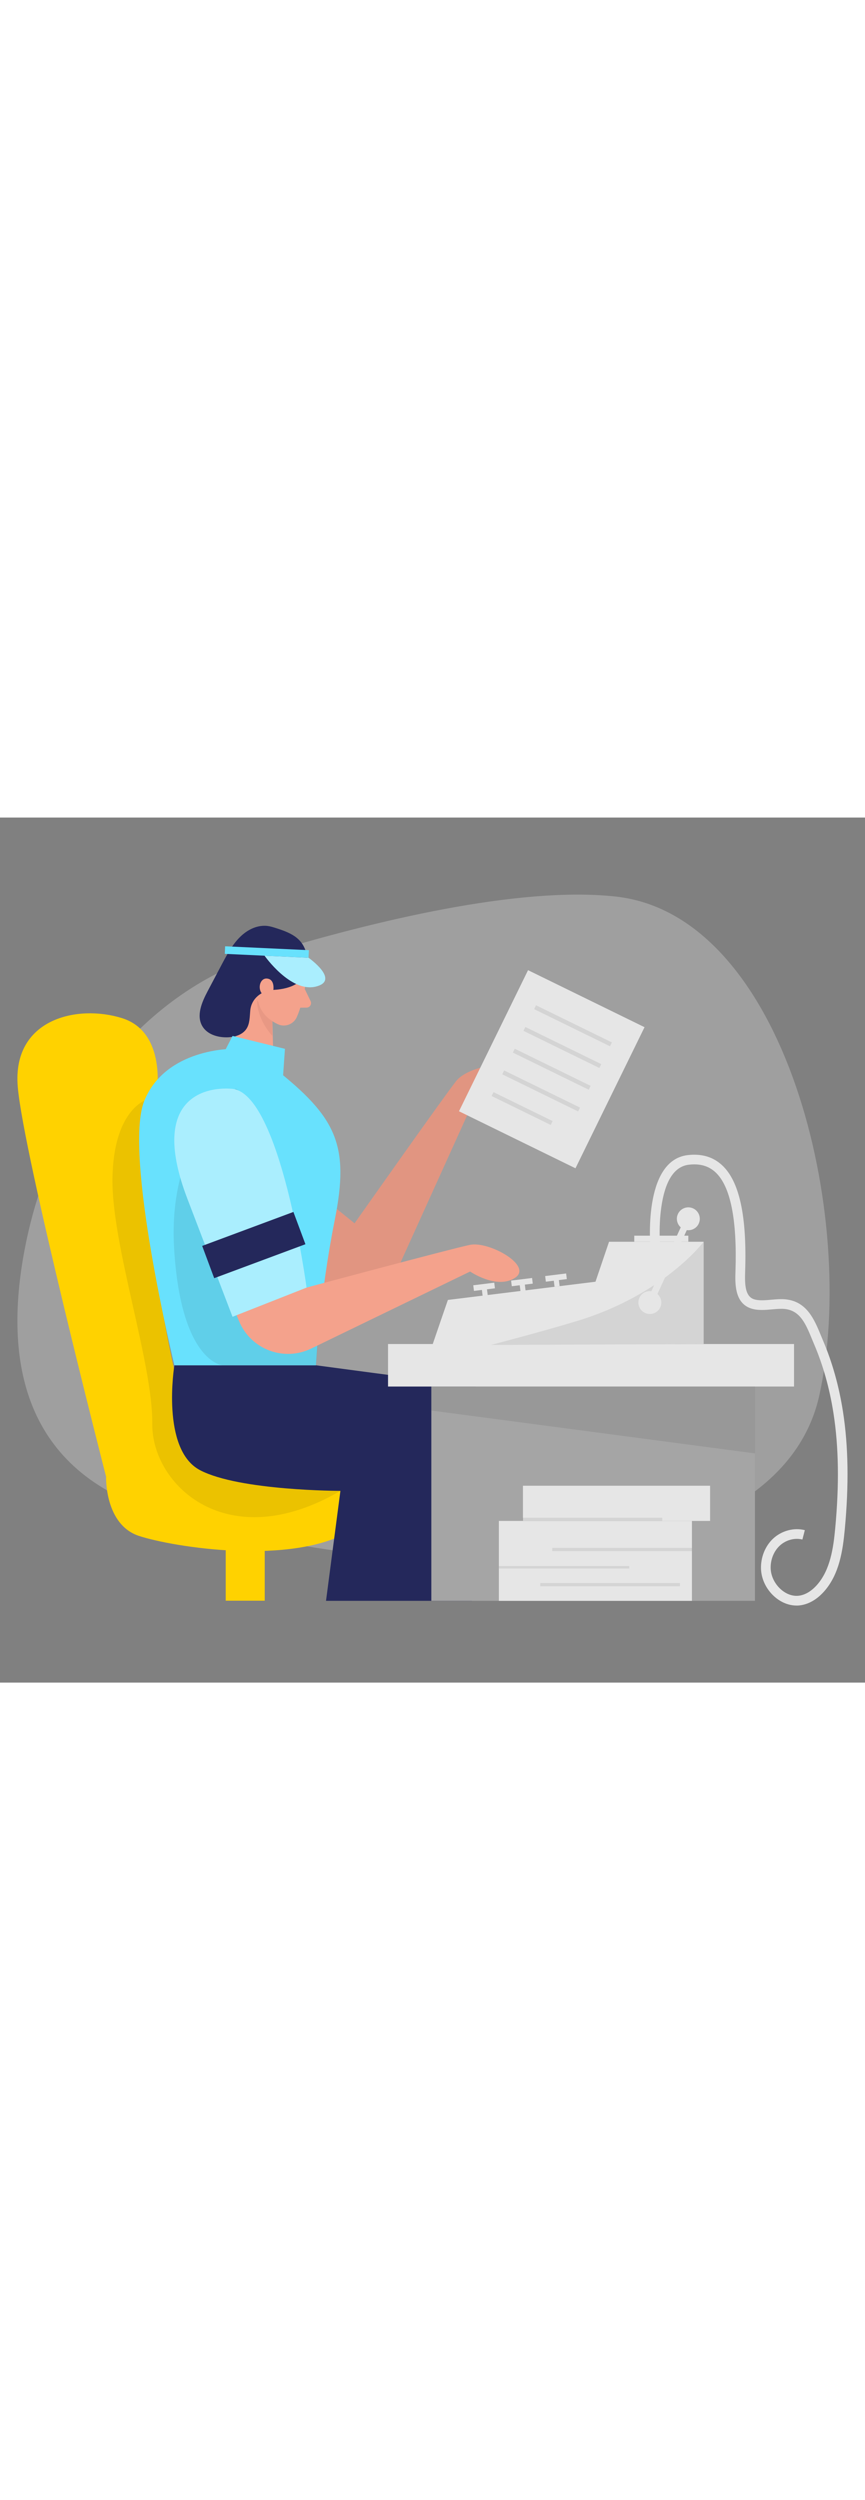 <svg xmlns="http://www.w3.org/2000/svg" id="_0374_accountant" viewBox="0 0 500 500" data-imageid="accountant-2" class="illustrations_image" style="width: 173px;"><rect x="0" y="0" width="500" height="500" fill="#808080" stroke="none"/><defs><style>.cls-1_accountant-2{fill:#fff;}.cls-2_accountant-2{fill:#f4a28c;}.cls-3_accountant-2{fill:#a5a5a5;}.cls-4_accountant-2{fill:#ce8172;}.cls-5_accountant-2{opacity:.44;}.cls-5_accountant-2,.cls-6_accountant-2,.cls-7_accountant-2,.cls-8_accountant-2{fill:none;}.cls-9_accountant-2{fill:#e6e6e6;}.cls-6_accountant-2{opacity:.08;}.cls-7_accountant-2{opacity:.31;}.cls-8_accountant-2{opacity:.3;}.cls-10_accountant-2{fill:#24285b;}.cls-11_accountant-2{fill:#000001;}.cls-12_accountant-2{fill:#ffd200;}.cls-13_accountant-2{fill:#68e1fd;}</style></defs><g id="bg_accountant-2" class="cls-8_accountant-2"><path class="cls-9_accountant-2" d="m153.23,78.88C84.45,99.72,30.09,165.53,14.15,250.17c-11.86,62.99-1.45,127.92,78.33,151.54,172.51,51.06,358.83,34.22,381.16-67.9,22.32-102.12-19.1-277.32-117.74-288.15-56.16-6.17-140.48,14.38-202.67,33.23Z"></path></g><g id="accountant_accountant-2"><rect class="cls-12_accountant-2" x="130.48" y="413" width="22.54" height="39.66"></rect><path class="cls-9_accountant-2" d="m460.43,455.46c-4.14,0-8.27-1.52-11.89-4.42-5.19-4.15-8.42-10.4-8.65-16.71-.24-6.64,2.36-13.19,6.95-17.51,4.91-4.62,12.12-6.56,18.38-4.93l-1.41,5.42c-4.44-1.15-9.6.26-13.14,3.59-3.44,3.24-5.38,8.18-5.19,13.23.17,4.64,2.68,9.44,6.56,12.54,3.23,2.59,6.94,3.65,10.45,3,4.28-.8,7.64-3.74,9.7-6.06,7.76-8.73,9.53-21.45,10.58-32.68,2.38-25.31,2.05-47.1-.99-66.61-2.22-14.26-5.97-27.64-11.14-39.76-.44-1.03-.86-2.06-1.29-3.1-3.65-8.84-6.8-16.48-15.77-17.42-2.11-.22-4.58,0-7.2.23-4.26.38-8.67.77-12.59-.64-9.26-3.32-8.88-14.62-8.66-21.36,1-30.01-2.91-49.28-11.62-57.29-3.97-3.65-8.98-5.06-15.32-4.32-8.41.99-13.78,9.3-15.95,24.68-1.72,12.23-.59,24.36-.58,24.48l-5.57.54c-.21-2.13-4.74-52.16,21.44-55.25,7.95-.94,14.59,1,19.77,5.76,10.11,9.29,14.5,29.43,13.42,61.58-.25,7.37-.05,14.13,4.95,15.92,2.76.99,6.54.66,10.2.33,2.76-.25,5.62-.5,8.27-.22,12.3,1.29,16.58,11.68,20.36,20.85.42,1.01.84,2.03,1.26,3.03,5.35,12.55,9.23,26.37,11.52,41.1,3.11,19.97,3.45,42.21,1.03,68-1.14,12.11-3.09,25.88-11.97,35.88-2.64,2.98-7.02,6.76-12.86,7.85-1.03.19-2.06.29-3.09.29Z"></path><rect class="cls-9_accountant-2" x="366.63" y="241.68" width="31.25" height="3.5"></rect><path class="cls-12_accountant-2" d="m61.32,381.03s-.91,27.71,19.1,34.22c20.01,6.52,88.46,17.38,122.69-3.26,34.22-20.64,13.26-47.81-15.92-45.63-29.17,2.17-125.87,14.67-125.87,14.67Z"></path><path class="cls-12_accountant-2" d="m90.57,159.93s6.06-35.81-20.01-43.98c-26.08-8.17-63.56.52-60.3,39.63,3.26,39.11,51.07,225.45,51.07,225.45l54.33-3.8s-42.54-135.81-25.07-217.3Z"></path><path class="cls-2_accountant-2" d="m146.13,186.98l-25.2,49.08,68.72,35.53c15.58,8.05,34.72,1.4,41.95-14.57l42.11-93.04s18.62-1.73,22.28-13.84c3.66-12.11-25.2-6.74-32.21,2.04-7.01,8.78-58.83,82.36-58.83,82.36l-58.83-47.54Z"></path><g class="cls-6_accountant-2"><path class="cls-11_accountant-2" d="m146.13,186.98l-25.2,49.08,68.72,35.53c15.58,8.05,34.72,1.4,41.95-14.57l42.11-93.04s18.62-1.73,22.28-13.84c3.66-12.11-25.2-6.74-32.21,2.04-7.01,8.78-58.83,82.36-58.83,82.36l-58.83-47.54Z"></path></g><polygon class="cls-2_accountant-2" points="147.55 87.37 134.42 133.68 158.13 144.53 157.13 104.56 147.55 87.37"></polygon><g class="cls-7_accountant-2"><path class="cls-4_accountant-2" d="m157.45,112.36s-5.3-1.75-8.84-6.8c0,0-.74,9.79,8.81,20.68l.02-13.88Z"></path></g><path class="cls-2_accountant-2" d="m177.6,88.88s-1.46,16.3-6.06,26.5c-1.87,4.14-6.81,6-10.92,4.08-5.1-2.39-11.31-7.1-11.59-15.93l-2.32-14.93s-1.12-9.41,9.12-14.33c10.25-4.92,23.14,4.73,21.76,14.61Z"></path><path class="cls-2_accountant-2" d="m176.15,99.1l3.39,7c.84,1.73-.41,3.74-2.33,3.76l-6.37.07,5.31-10.83Z"></path><g class="cls-6_accountant-2"><path class="cls-11_accountant-2" d="m83.41,163.73s-17.89,6.48-18.4,44.99c-.5,38.52,23.37,106.46,23.01,141.69-.36,35.23,43.19,77.03,108.74,38.77,65.54-38.26-54.26-51.35-54.26-51.35l-59.09-174.1Z"></path></g><path class="cls-10_accountant-2" d="m100.8,316.59s-7.97,48.69,14.85,60.64c22.82,11.95,81.12,11.95,81.12,11.95l-8.32,63.56h84.32s2.17-123.86,2.17-123.86l-92.29-12.29h-81.85Z"></path><rect class="cls-9_accountant-2" x="224.3" y="304.3" width="234.68" height="24.58" transform="translate(683.28 633.18) rotate(-180)"></rect><path class="cls-10_accountant-2" d="m177.7,80.89s4.5,17.38-19.68,18.74c-6.94.39-12.71,5.02-13.36,11.87-.35,3.67-.2,7.64-2.26,10.7-2.37,3.53-7.01,4.78-11.26,4.84-5.43.08-11.39-1.74-14.16-6.41-3.65-6.14-.31-13.91,3.03-20.23,2.81-5.32,5.62-10.64,8.43-15.96,3.98-7.54,8.37-15.49,15.85-19.58,3.14-1.71,6.77-2.64,10.32-2.2,1.75.22,3.44.76,5.12,1.3,9.54,3.07,15.97,6.19,17.97,16.91Z"></path><path class="cls-2_accountant-2" d="m158.02,99.63s.98-6.23-3.76-6.58c-4.75-.35-6.22,8.64-.03,10.6l3.8-4.02Z"></path><path class="cls-13_accountant-2 targetColor" d="m158.13,144.53l-23.72-10.84s-38.69-.37-51,30.05c-12.31,30.42,17.38,152.86,17.38,152.86h81.85s2.17-40.59,10.87-84.05c8.69-43.46.95-59.41-35.38-88.02Z" style="fill: rgb(104, 225, 253);"></path><g class="cls-6_accountant-2"><path class="cls-11_accountant-2" d="m136.33,156.64s22.38,14.75,22.26,43.79c-.13,29.03-6.58,83.72,13.25,83.39l12.8,8.78-1.99,23.99h-54.05s-24.04-1.75-27.96-67.59c-3.92-65.84,35.69-92.36,35.69-92.36Z"></path></g><path class="cls-13_accountant-2 targetColor" d="m163.65,148.96l1.06-15.28-30.29-7.45-3.93,7.64s6.57,14.08,33.17,15.09Z" style="fill: rgb(104, 225, 253);"></path><rect class="cls-3_accountant-2" x="249.34" y="328.88" width="187.06" height="123.86" transform="translate(685.73 781.62) rotate(-180)"></rect><path class="cls-2_accountant-2" d="m158.98,198.43l-50.77,21.58,30.07,71.28c6.82,16.16,25.78,23.3,41.56,15.65l91.9-44.54s15.41,10.58,25.98,3.63c10.56-6.96-15.05-21.3-26.05-19.05-11,2.26-97.92,25.62-97.92,25.62l-14.77-74.18Z"></path><path class="cls-13_accountant-2 targetColor" d="m177.2,271.69s-15.01-112.76-43.23-114.93c-16.8-1.29-47.36,6.56-25.77,63.26l26.21,68.54,42.78-16.87Z" style="fill: rgb(104, 225, 253);"></path><g class="cls-5_accountant-2"><path class="cls-1_accountant-2" d="m177.2,271.69s-15.01-112.76-43.23-114.93c-16.8-1.29-47.36,6.56-25.77,63.26l26.21,68.54,42.78-16.87Z"></path></g><g class="cls-6_accountant-2"><polygon class="cls-11_accountant-2" points="436.4 328.88 436.4 367.53 249.34 342.75 249.34 328.88 436.4 328.88"></polygon></g><polygon class="cls-9_accountant-2" points="406.74 245.19 406.74 304.3 249.96 304.84 255.01 290.11 258.9 278.82 344.21 268.29 352.05 245.19 406.74 245.19"></polygon><g class="cls-6_accountant-2"><path class="cls-11_accountant-2" d="m406.74,245.19v59.11l-122.96.54s28.96-7.53,49.76-13.84c50.39-15.3,73.2-45.81,73.2-45.81Z"></path></g><path class="cls-9_accountant-2" d="m380.02,275.38l16.97-36.91c2.81.38,5.66-1.06,6.91-3.77,1.53-3.33.07-7.26-3.26-8.79s-7.26-.07-8.79,3.26c-1.25,2.71-.48,5.81,1.64,7.7l-16.97,36.91c-2.81-.38-5.66,1.06-6.91,3.77-1.53,3.33-.07,7.26,3.26,8.79,3.33,1.53,7.26.07,8.79-3.26,1.25-2.71.48-5.81-1.64-7.7Z"></path><circle class="cls-9_accountant-2" cx="397.88" cy="231.92" r="3.79"></circle><rect class="cls-9_accountant-2" x="273.7" y="269.6" width="12.22" height="3.28" transform="translate(-31.2 36.43) rotate(-7.06)"></rect><rect class="cls-9_accountant-2" x="278.65" y="271.22" width="2.96" height="5.19" transform="translate(-31.52 36.49) rotate(-7.06)"></rect><rect class="cls-9_accountant-2" x="295.58" y="266.89" width="12.22" height="3.28" transform="translate(-30.71 39.1) rotate(-7.06)"></rect><rect class="cls-9_accountant-2" x="300.53" y="268.51" width="2.96" height="5.19" transform="translate(-31.02 39.16) rotate(-7.06)"></rect><rect class="cls-9_accountant-2" x="315.26" y="264.27" width="12.22" height="3.28" transform="translate(-30.23 41.5) rotate(-7.06)"></rect><rect class="cls-9_accountant-2" x="320.21" y="265.89" width="2.96" height="5.19" transform="translate(-30.55 41.56) rotate(-7.06)"></rect><rect class="cls-13_accountant-2 targetColor" x="130.01" y="75.53" width="48.46" height="4.38" transform="translate(3.77 -7.07) rotate(2.66)" style="fill: rgb(104, 225, 253);"></rect><path class="cls-13_accountant-2 targetColor" d="m152.94,79.86s14.99,21.39,29.54,17.86c14.54-3.53-4.14-16.68-4.14-16.68l-25.4-1.18Z" style="fill: rgb(104, 225, 253);"></path><g class="cls-5_accountant-2"><path class="cls-1_accountant-2" d="m152.94,79.86s14.99,21.39,29.54,17.86c14.54-3.53-4.14-16.68-4.14-16.68l-25.4-1.18Z"></path></g><rect class="cls-9_accountant-2" x="281.43" y="100.08" width="74.97" height="90.8" transform="translate(96.45 -125.4) rotate(26.08)"></rect><g class="cls-6_accountant-2"><rect class="cls-11_accountant-2" x="306.79" y="119.13" width="48.83" height="2.49" transform="translate(86.66 -133.37) rotate(26.08)"></rect></g><g class="cls-6_accountant-2"><rect class="cls-11_accountant-2" x="300.65" y="131.68" width="48.83" height="2.49" transform="translate(91.55 -129.39) rotate(26.08)"></rect></g><g class="cls-6_accountant-2"><rect class="cls-11_accountant-2" x="294.5" y="144.24" width="48.83" height="2.49" transform="translate(96.45 -125.4) rotate(26.08)"></rect></g><g class="cls-6_accountant-2"><rect class="cls-11_accountant-2" x="288.36" y="156.79" width="48.83" height="2.49" transform="translate(101.34 -121.42) rotate(26.08)"></rect></g><g class="cls-6_accountant-2"><rect class="cls-11_accountant-2" x="282.76" y="166.97" width="38.04" height="2.49" transform="translate(104.7 -115.56) rotate(26.08)"></rect></g><rect class="cls-9_accountant-2" x="302.28" y="386.21" width="108.19" height="20.34"></rect><rect class="cls-9_accountant-2" x="288.36" y="406.55" width="111.6" height="46.19"></rect><g class="cls-6_accountant-2"><rect class="cls-11_accountant-2" x="319.22" y="422.16" width="80.74" height="1.84"></rect></g><g class="cls-6_accountant-2"><rect class="cls-11_accountant-2" x="302.07" y="404.71" width="80.74" height="1.84"></rect></g><g class="cls-6_accountant-2"><rect class="cls-11_accountant-2" x="312.3" y="442.47" width="80.74" height="1.84"></rect></g><g class="cls-6_accountant-2"><rect class="cls-11_accountant-2" x="288.36" y="432.66" width="75.38" height="1.38"></rect></g><rect class="cls-10_accountant-2" x="118.57" y="237.14" width="56.27" height="19.91" transform="translate(-76.99 66.72) rotate(-20.42)"></rect></g></svg>